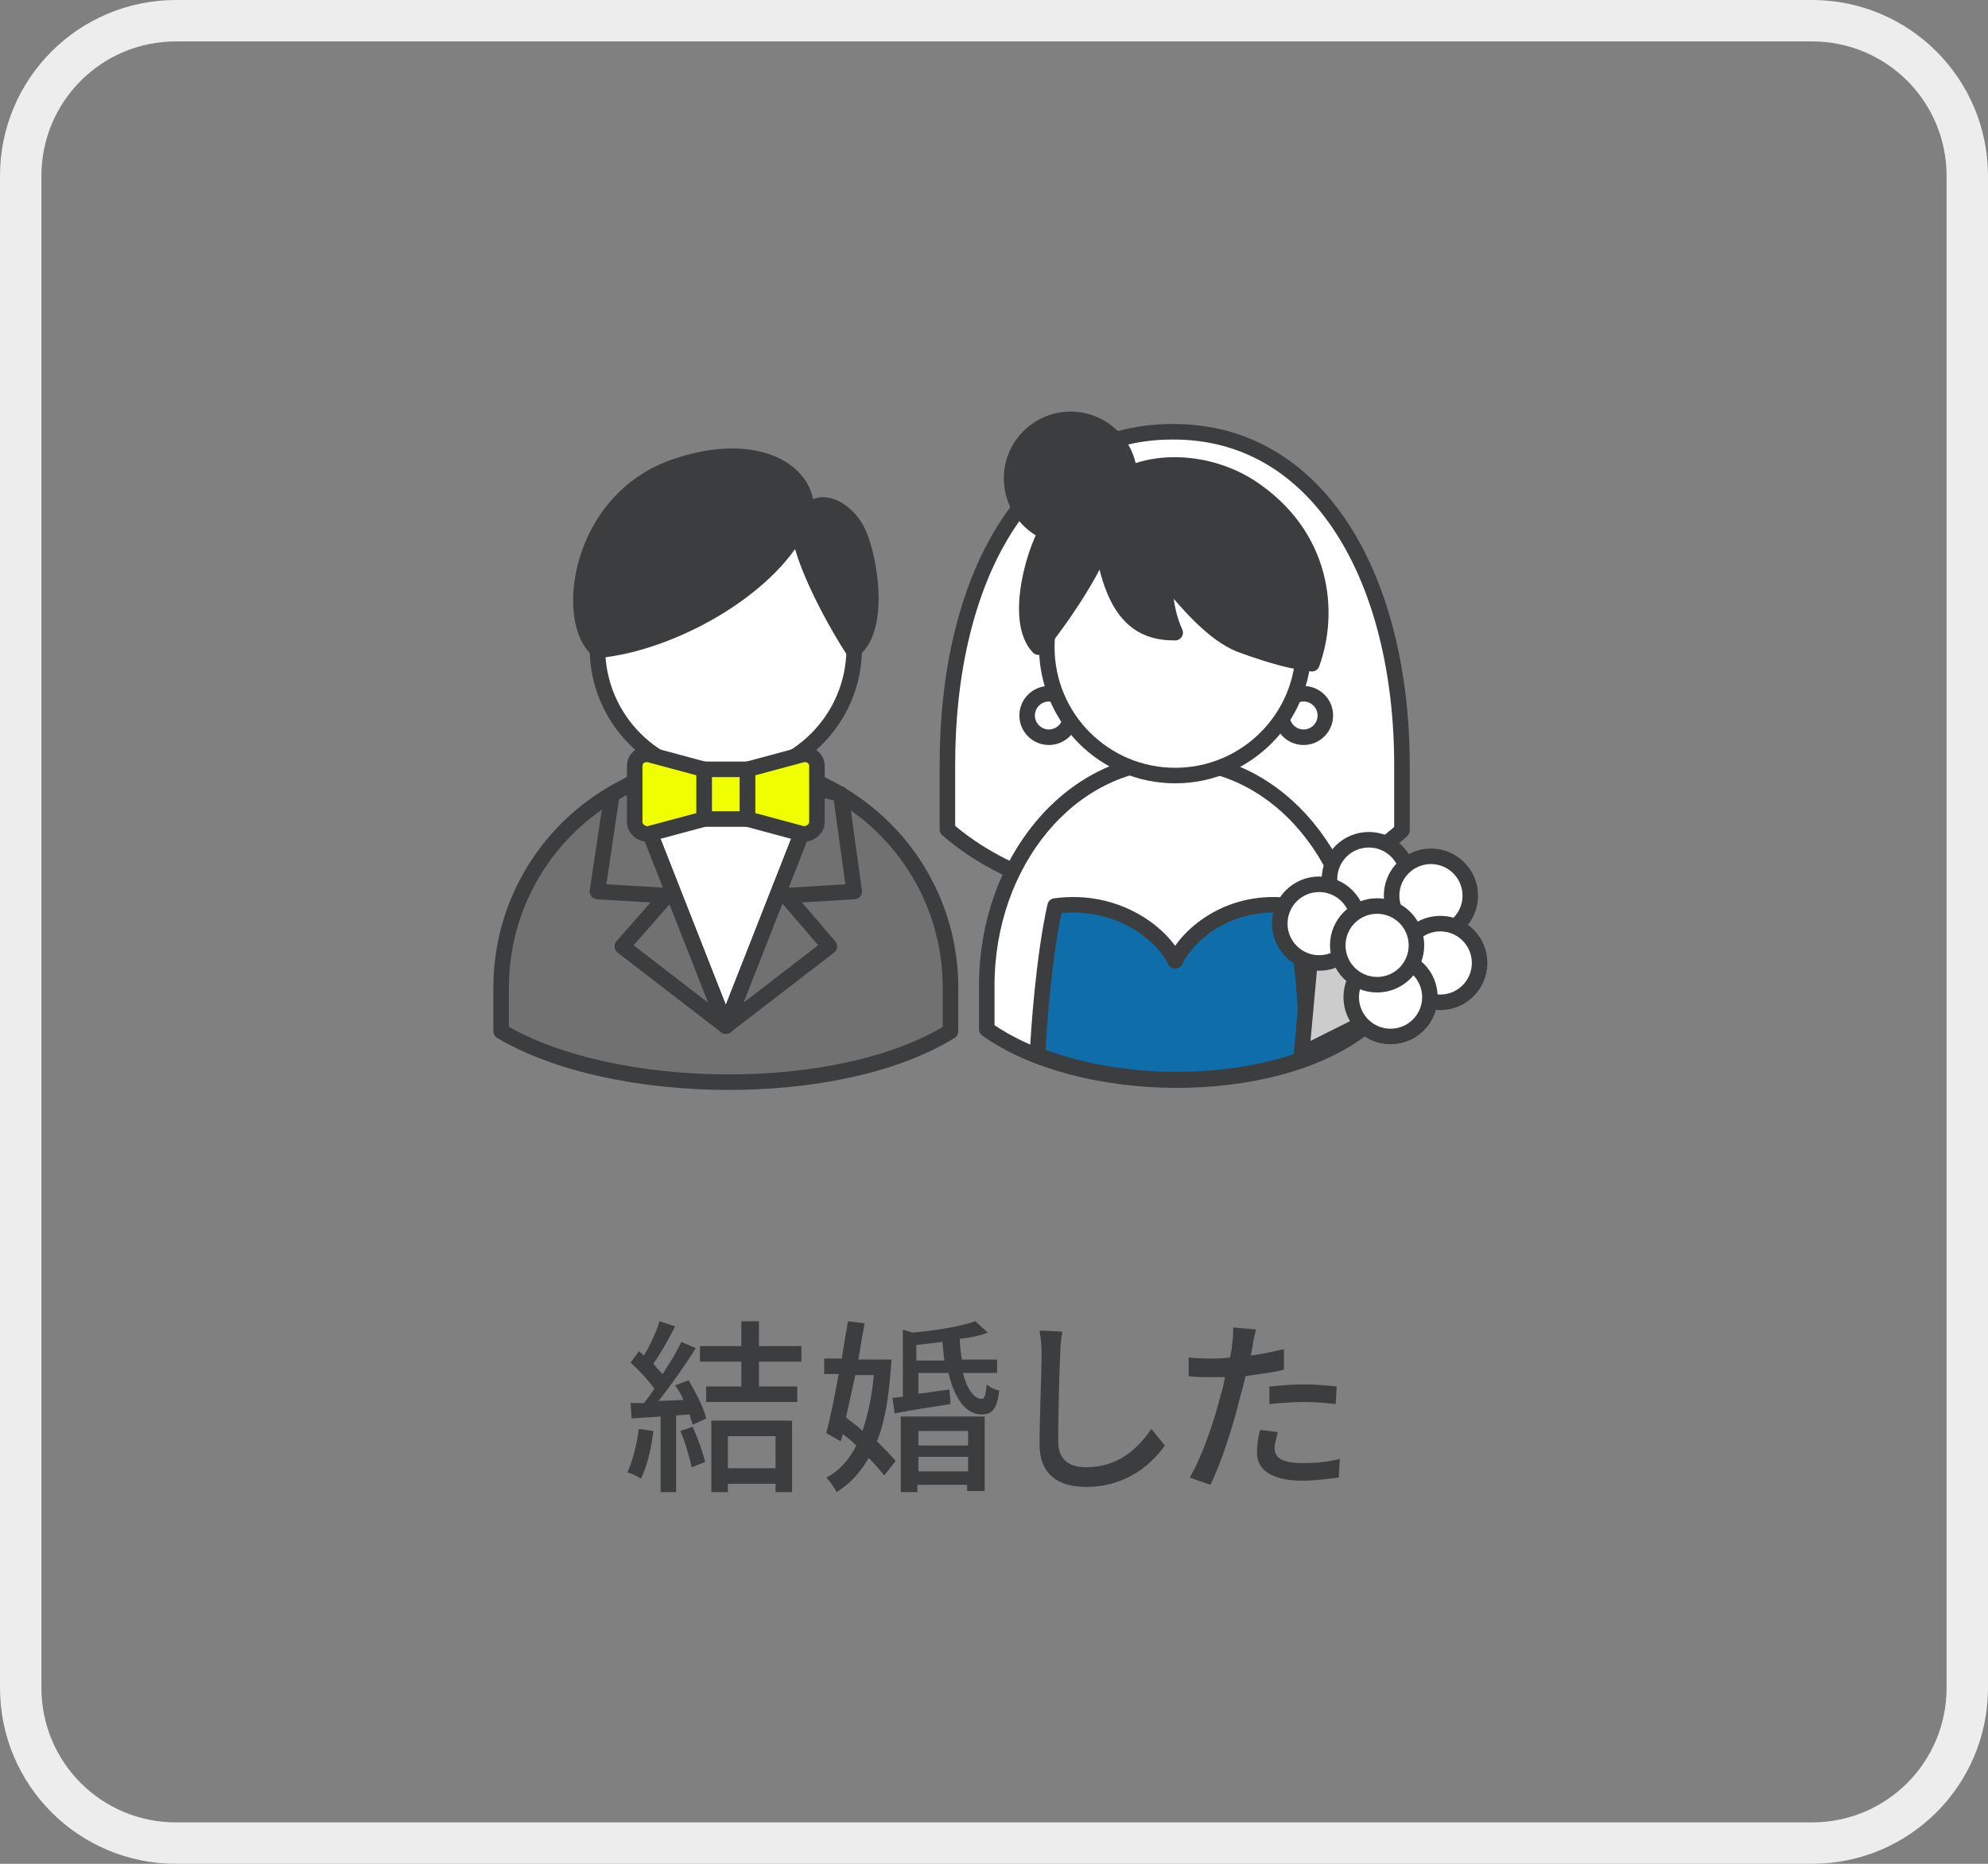 <?xml version="1.0" encoding="utf-8"?>
<!-- Generator: Adobe Illustrator 28.1.0, SVG Export Plug-In . SVG Version: 6.00 Build 0)  -->
<svg version="1.1" id="レイヤー_1" xmlns="http://www.w3.org/2000/svg" xmlns:xlink="http://www.w3.org/1999/xlink" x="0px"
	 y="0px" width="192px" height="180px" viewBox="0 0 192 180" style="enable-background:new 0 0 192 180;" xml:space="preserve">
<rect x="0" y="0" width="192" height="180" fill="#808080" stroke="none"/>
<style type="text/css">
	.st0{fill:#EDEDED;}
	.st1{fill:#FFFFFF;stroke:#3C3D3F;stroke-width:1.5;stroke-linecap:round;stroke-linejoin:round;stroke-miterlimit:10;}
	.st2{fill:#3C3D3F;}
	.st3{fill:#727171;stroke:#3C3D3F;stroke-width:1.5;stroke-linecap:round;stroke-linejoin:round;stroke-miterlimit:10;}
	.st4{fill:none;stroke:#3C3D3F;stroke-width:1.5;stroke-linecap:round;stroke-linejoin:round;stroke-miterlimit:10;}
	.st5{fill:#3C3D3F;stroke:#3C3D3F;stroke-width:1.5;stroke-linecap:round;stroke-linejoin:round;stroke-miterlimit:10;}
	.st6{fill:#F0FF00;stroke:#3C3D3F;stroke-width:1.5;stroke-linecap:round;stroke-linejoin:round;stroke-miterlimit:10;}
	.st7{fill:#0F6DAA;stroke:#3C3D3F;stroke-width:1.5;stroke-linecap:round;stroke-linejoin:round;stroke-miterlimit:10;}
	.st8{fill:#CCCCCC;stroke:#3C3D3F;stroke-width:1.5;stroke-linecap:round;stroke-linejoin:round;stroke-miterlimit:10;}
</style>
<g>
	<g>
		<path class="st0" d="M175,4c7.2,0,13,5.8,13,13v146c0,7.2-5.8,13-13,13H17c-7.2,0-13-5.8-13-13V17C4,9.8,9.8,4,17,4H175 M175,0H17
			C7.6,0,0,7.6,0,17v146c0,9.4,7.6,17,17,17h158c9.4,0,17-7.6,17-17V17C192,7.6,184.4,0,175,0L175,0z"/>
	</g>
	<path class="st1" d="M135.4,80.2v-6.3c0-17.8-7.9-32.3-22.2-32.2C99,41.7,91.5,56.1,91.5,73.8v6.3
		C102.4,89.6,124.5,90.1,135.4,80.2z"/>
	<circle class="st1" cx="101.3" cy="69.1" r="2.1"/>
	<circle class="st1" cx="125.9" cy="69.1" r="2.1"/>
	<g>
		<g>
			<path class="st2" d="M63.1,138.2c-0.2,1.7-0.6,3.4-1.2,4.6c-0.3-0.2-0.9-0.5-1.3-0.6c0.5-1.1,0.9-2.7,1.1-4.2L63.1,138.2z
				 M66.5,133.3c0.7,1.2,1.5,2.7,1.7,3.7l-1.3,0.6c-0.1-0.3-0.2-0.6-0.3-1l-1.3,0.1v7.4h-1.5v-7.3c-1,0.1-2,0.1-2.8,0.2l-0.1-1.5
				l1.3,0c0.3-0.4,0.7-0.9,1-1.4c-0.6-0.8-1.5-1.8-2.3-2.5l0.8-1.1c0.2,0.1,0.3,0.3,0.5,0.4c0.6-1,1.2-2.3,1.5-3.3l1.5,0.5
				c-0.6,1.2-1.4,2.6-2.1,3.6c0.3,0.4,0.6,0.7,0.9,1c0.7-1.1,1.4-2.2,1.8-3.1l1.4,0.6c-1,1.6-2.4,3.6-3.6,5.1l2.4-0.1
				c-0.2-0.5-0.5-1-0.8-1.4L66.5,133.3z M66.9,137.8c0.5,1.1,1,2.5,1.2,3.4l-1.3,0.5c-0.2-0.9-0.6-2.4-1.1-3.5L66.9,137.8z
				 M73.3,131.5v2.4H77v1.5h-8.8v-1.5h3.4v-2.4h-4V130h4v-2.4h1.7v2.4h4.1v1.5H73.3z M68.7,137.2h7.8v6.9h-1.6v-0.8h-4.6v0.8h-1.6
				V137.2z M70.3,138.7v3.1h4.6v-3.1H70.3z"/>
			<path class="st2" d="M86.1,131.3c-0.2,3.3-0.6,5.9-1.4,7.9c0.7,0.7,1.4,1.4,1.8,1.9l-1.1,1.4c-0.4-0.5-0.9-1.1-1.5-1.7
				c-0.8,1.4-1.8,2.5-3.1,3.3c-0.2-0.4-0.6-1-1-1.4c1.2-0.6,2.2-1.7,2.9-3.1c-0.4-0.4-0.9-0.8-1.3-1.1l-0.2,0.7l-1.4-0.8
				c0.4-1.5,0.8-3.5,1.2-5.7h-1.4v-1.5h1.7c0.2-1.3,0.4-2.5,0.6-3.6l1.6,0.2c-0.2,1.1-0.4,2.3-0.6,3.5h1.9l0.3,0L86.1,131.3z
				 M82.6,132.8c-0.3,1.4-0.6,2.8-0.9,4.1c0.5,0.4,1.1,0.8,1.6,1.3c0.5-1.5,0.9-3.3,1.1-5.4H82.6z M93,132.6
				c0.4,1.6,1.1,2.5,1.8,2.5c0.3,0,0.4-0.4,0.5-1.4c0.3,0.3,0.8,0.5,1.2,0.6c-0.2,1.8-0.7,2.3-1.7,2.3c-1.5,0-2.6-1.5-3.2-4h-2.9v2
				c1-0.1,2-0.3,3-0.4l0.1,1.4c-1.9,0.3-3.9,0.6-5.4,0.9l-0.2-1.5c0.3,0,0.7-0.1,1-0.1v-6.5l0.9,0.3c2.3-0.2,4.7-0.6,6.1-1.1
				l1.2,1.1c-0.8,0.3-1.7,0.5-2.7,0.6c0,0.7,0.1,1.4,0.2,2h3.4v1.3H93z M87.1,136.8h8v7.2h-1.7v-0.6h-4.8v0.7h-1.6V136.8z
				 M91.2,131.3c-0.1-0.6-0.1-1.1-0.2-1.7c-0.8,0.1-1.7,0.2-2.5,0.3v1.5H91.2z M88.7,138.2v1.4h4.8v-1.4H88.7z M93.5,142.1v-1.4
				h-4.8v1.4H93.5z"/>
			<path class="st2" d="M102.6,128.6c-0.1,0.6-0.2,1.4-0.2,2c-0.1,2-0.2,6.1-0.2,8.6c0,1.9,1.2,2.5,2.7,2.5c3.1,0,5-1.8,6.3-3.7
				l1.3,1.6c-1.2,1.7-3.6,4-7.6,4c-2.7,0-4.5-1.2-4.5-4.1c0-2.5,0.2-7.1,0.2-8.9c0-0.7-0.1-1.5-0.2-2.1L102.6,128.6z"/>
			<path class="st2" d="M123.9,132.3c-1.1,0.3-2.4,0.4-3.6,0.6c-0.2,0.8-0.4,1.6-0.6,2.3c-0.6,2.5-1.8,6.2-2.8,8.2l-2-0.7
				c1.1-1.8,2.4-5.5,3-8c0.2-0.5,0.3-1.1,0.4-1.7c-0.5,0-1,0-1.4,0c-0.8,0-1.5,0-2.1-0.1l0-1.8c0.9,0.1,1.5,0.1,2.2,0.1
				c0.6,0,1.2,0,1.8-0.1c0.1-0.5,0.2-1,0.2-1.3c0.1-0.6,0.1-1.2,0.1-1.6l2.2,0.2c-0.1,0.4-0.3,1.2-0.3,1.5l-0.2,1
				c1.1-0.1,2.2-0.4,3.2-0.6V132.3z M123.4,138.3c-0.1,0.6-0.3,1.1-0.3,1.5c0,0.8,0.4,1.5,2.7,1.5c1.2,0,2.4-0.1,3.6-0.4l-0.1,1.8
				c-1,0.1-2.2,0.3-3.5,0.3c-2.9,0-4.4-1-4.4-2.7c0-0.7,0.1-1.5,0.3-2.2L123.4,138.3z M122.7,133.9c1-0.1,2.2-0.2,3.3-0.2
				c1,0,2.1,0.1,3.1,0.2l-0.1,1.7c-0.9-0.1-2-0.2-3-0.2c-1.2,0-2.3,0.1-3.4,0.2V133.9z"/>
		</g>
	</g>
	<path class="st1" d="M131.5,99.4v-4.2c0-12-8.1-21.7-18.1-21.7h0c-10,0-18.1,9.7-18.1,21.7v4.2C104.3,105.8,122.6,106.1,131.5,99.4
		z"/>
	<path class="st3" d="M91.8,99.6v-4.2c0-12-9.7-21.7-21.7-21.7h0c-12,0-21.7,9.7-21.7,21.7v4.2C59.2,106,81,106.3,91.8,99.6z"/>
	<path class="st1" d="M79.3,75.7l-9.2,23.4l-9.2-23.4C66.8,72.7,74.9,73.4,79.3,75.7z"/>
	<polygon class="st4" points="70.1,99.1 80.1,91.4 75.9,86.5 82.5,86.1 81.2,76.7 79.1,76.2 	"/>
	<polyline class="st4" points="70.1,99.1 60.1,91.4 64.4,86.5 57.7,86.1 59.1,76.7 60.9,75.7 70.1,99.1 	"/>
	<circle class="st1" cx="70.1" cy="62.6" r="12.4"/>
	<circle class="st1" cx="113.5" cy="62.5" r="12.4"/>
	<path class="st5" d="M106.8,51.2c-0.8-3.6-3.9-2.6-5.3-0.6c-1.5,2-3.7,9.3-1.2,11.9C103.5,58.5,106.7,53.3,106.8,51.2z"/>
	<path class="st5" d="M77.2,50.9c-3,6-12.3,11.2-19.4,11.9c-3.4-2.6-2.1-14.6,7.6-17.8S79.6,47.5,77.2,50.9z"/>
	<path class="st5" d="M77.2,50.9c1.2-3.5,4.1-2.1,5.4,0c1.3,2.1,2.7,9.7-0.2,11.9C79.7,58.6,77.1,53.1,77.2,50.9z"/>
	<path class="st5" d="M106.3,48.1c-0.2,3.9,0.6,8.1,2.1,10.4c1.5,2.3,3.5,2.6,5.1,2.6c-1.2-2.6-1-5.5-1-5.5c2.7,3.4,5.2,6,7.7,6.8
		c2.5,0.9,4.6,1.5,6.5,1.7c1.8-4.9,1.2-12.4-6-17.1C115.3,43.6,108.3,44.6,106.3,48.1z"/>
	<rect x="68" y="74.3" class="st6" width="4.2" height="4.8"/>
	<path class="st6" d="M68,79.1l-5.2,1.4c-0.7,0.2-1.5-0.4-1.5-1.1V74c0-0.8,0.7-1.3,1.5-1.1l5.2,1.4V79.1z"/>
	<path class="st6" d="M72.2,79.1l5.2,1.4c0.7,0.2,1.5-0.4,1.5-1.1V74c0-0.8-0.7-1.3-1.5-1.1l-5.2,1.4V79.1z"/>
	<path class="st7" d="M113.5,92.8c-1.3-2.7-5.7-6.1-11.6-5.3c-1.1,4.9-1.6,12.1-1.7,14.4c7.8,3,18,3.2,25.9,0.3
		c0.2-5-0.4-11-1.4-14.7C118.9,86.7,114.8,90.1,113.5,92.8"/>
	<g>
		<polygon class="st8" points="126.7,90.8 125.7,101.8 138.9,95.2 133.1,88.7 		"/>
		<circle class="st1" cx="132.2" cy="84.9" r="3.8"/>
		<circle class="st1" cx="127.4" cy="89.2" r="3.8"/>
		<circle class="st1" cx="138.2" cy="86.5" r="3.8"/>
		<circle class="st1" cx="139.1" cy="93" r="3.8"/>
		<circle class="st1" cx="134.3" cy="96.3" r="3.8"/>
		<circle class="st1" cx="133" cy="91.3" r="3.8"/>
	</g>
	<circle class="st5" cx="103.4" cy="46.2" r="5.7"/>
</g>
</svg>
